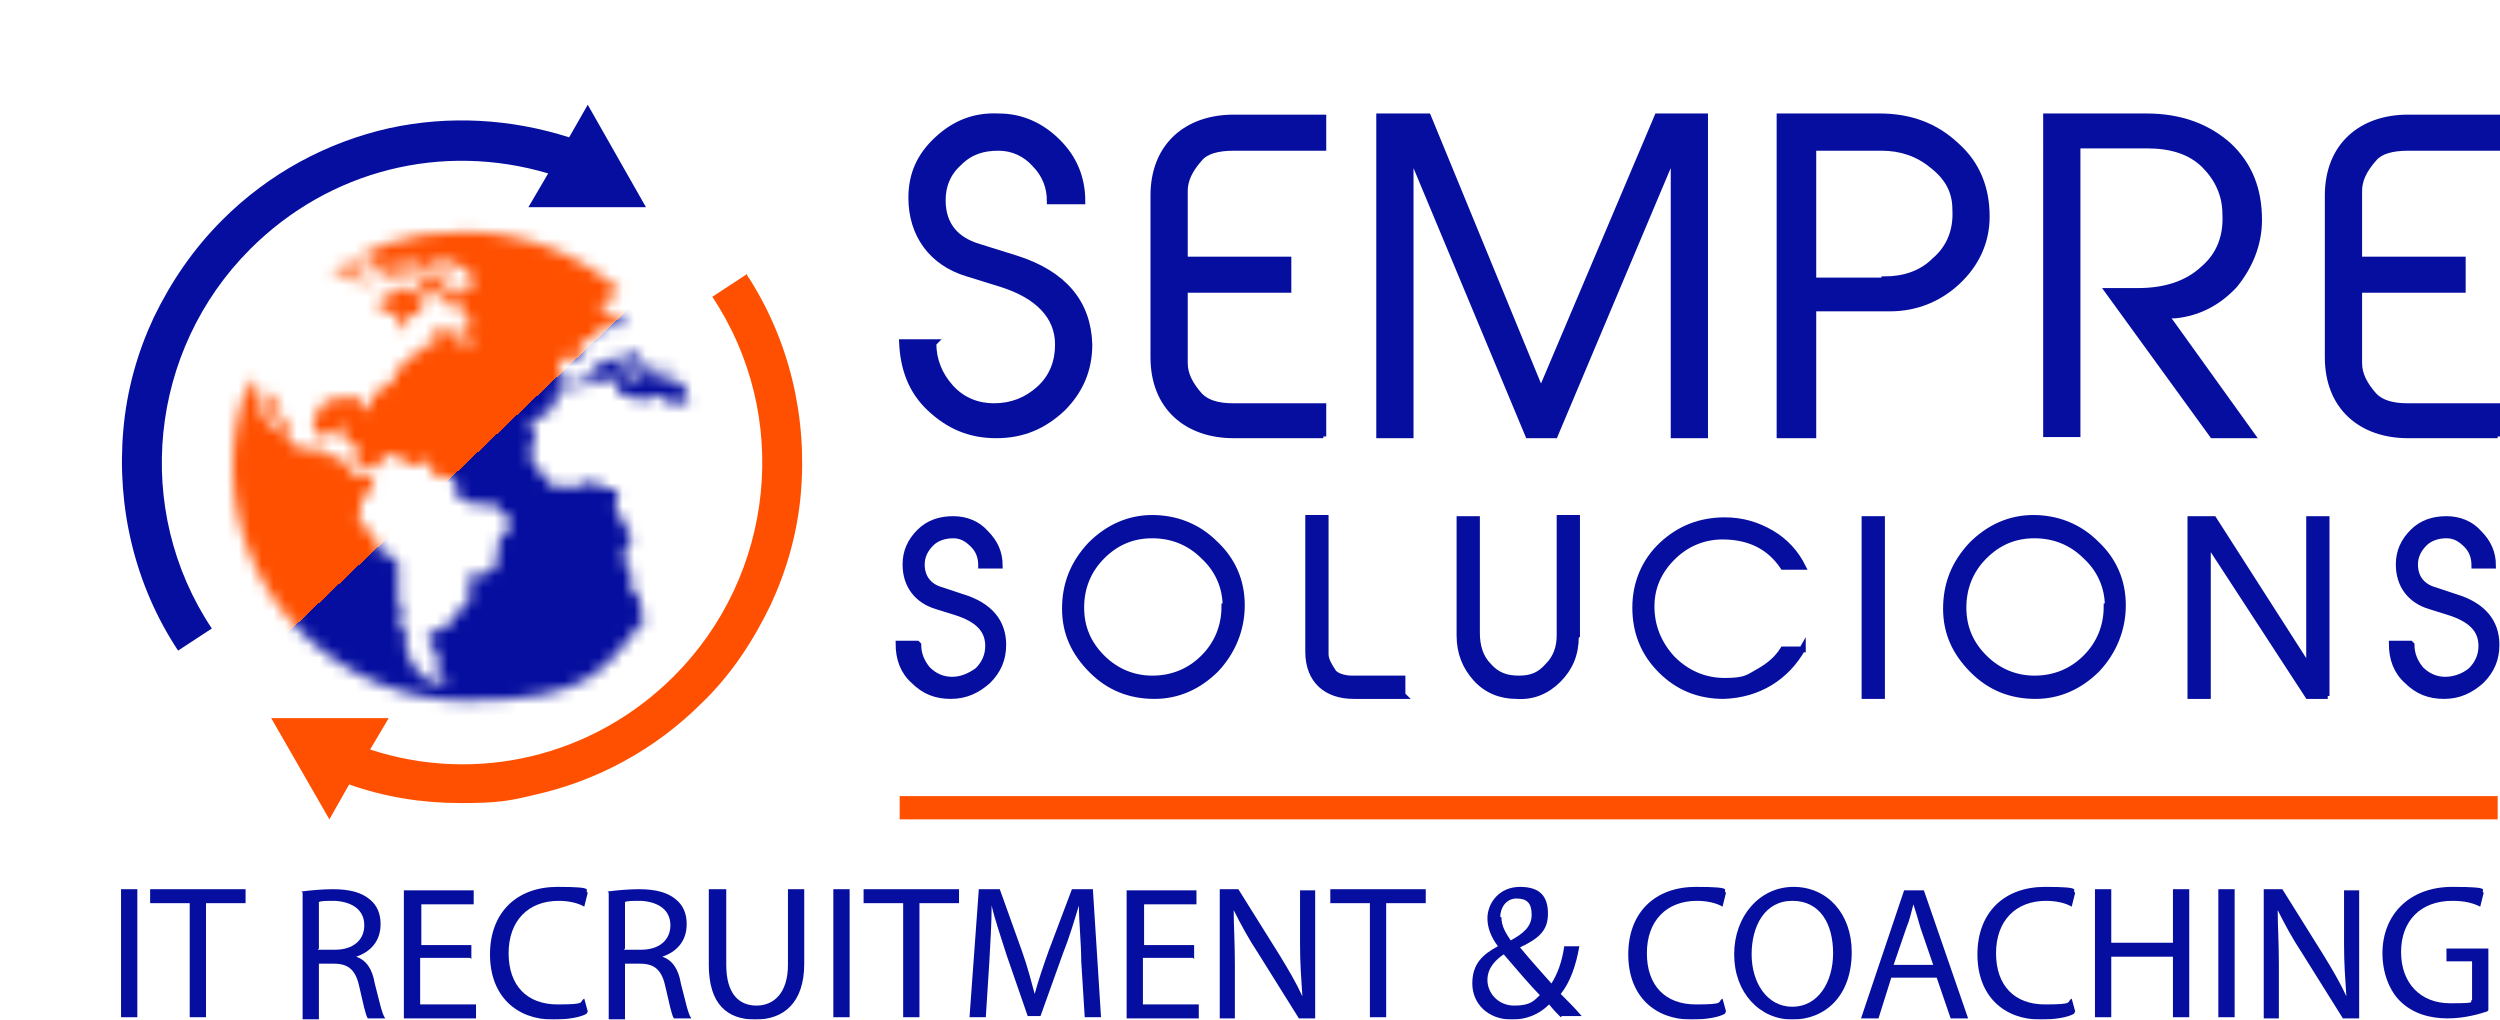 <?xml version="1.0" encoding="UTF-8"?>
<svg id="Layer_1" xmlns="http://www.w3.org/2000/svg" version="1.1" xmlns:xlink="http://www.w3.org/1999/xlink" viewBox="0 0 214.8 87.6">
  <!-- Generator: Adobe Illustrator 29.1.0, SVG Export Plug-In . SVG Version: 2.1.0 Build 142)  -->
  <defs>
    <style>
      .st0 {
        mask: url(#mask-35);
      }

      .st1 {
        mask: url(#mask-15);
      }

      .st2 {
        mask: url(#mask-5);
      }

      .st3 {
        mask: url(#mask-13);
      }

      .st4 {
        fill: #060e9f;
      }

      .st5 {
        mask: url(#mask-1);
      }

      .st6 {
        mask: url(#mask-10);
      }

      .st7 {
        mask: url(#mask-46);
      }

      .st8 {
        mask: url(#mask-6);
      }

      .st9 {
        mask: url(#mask-7);
      }

      .st10 {
        mask: url(#mask-18);
      }

      .st11 {
        fill: #fff;
      }

      .st12 {
        mask: url(#mask-17);
      }

      .st13 {
        mask: url(#mask);
      }

      .st14 {
        mask: url(#mask-30);
      }

      .st15 {
        mask: url(#mask-37);
      }

      .st16 {
        mask: url(#mask-20);
      }

      .st17 {
        mask: url(#mask-38);
      }

      .st18 {
        mask: url(#mask-50);
      }

      .st19 {
        mask: url(#mask-8);
      }

      .st20 {
        mask: url(#mask-36);
      }

      .st21 {
        mask: url(#mask-2);
      }

      .st22 {
        mask: url(#mask-31);
      }

      .st23 {
        mask: url(#mask-9);
      }

      .st24 {
        mask: url(#mask-21);
      }

      .st25 {
        mask: url(#mask-43);
      }

      .st26 {
        mask: url(#mask-28);
      }

      .st27 {
        mask: url(#mask-47);
      }

      .st28 {
        mask: url(#mask-42);
      }

      .st29 {
        mask: url(#mask-23);
      }

      .st30 {
        mask: url(#mask-39);
      }

      .st31 {
        mask: url(#mask-53);
      }

      .st32 {
        mask: url(#mask-34);
      }

      .st33 {
        mask: url(#mask-26);
      }

      .st34 {
        mask: url(#mask-54);
      }

      .st35 {
        mask: url(#mask-24);
      }

      .st36 {
        mask: url(#mask-16);
      }

      .st37 {
        mask: url(#mask-32);
      }

      .st38 {
        mask: url(#mask-19);
      }

      .st39 {
        fill: none;
        stroke: #060e9f;
        stroke-miterlimit: 10;
        stroke-width: .5px;
      }

      .st40 {
        mask: url(#mask-51);
      }

      .st41 {
        mask: url(#mask-33);
      }

      .st42 {
        mask: url(#mask-25);
      }

      .st43 {
        mask: url(#mask-29);
      }

      .st44 {
        mask: url(#mask-49);
      }

      .st45 {
        mask: url(#mask-11);
      }

      .st46 {
        mask: url(#mask-48);
      }

      .st47 {
        mask: url(#mask-12);
      }

      .st48 {
        mask: url(#mask-44);
      }

      .st49 {
        fill: #ff5001;
      }

      .st50 {
        mask: url(#mask-22);
      }

      .st51 {
        mask: url(#mask-45);
      }

      .st52 {
        mask: url(#mask-4);
      }

      .st53 {
        mask: url(#mask-52);
      }

      .st54 {
        mask: url(#mask-14);
      }

      .st55 {
        fill: url(#linear-gradient);
      }

      .st56 {
        mask: url(#mask-27);
      }

      .st57 {
        mask: url(#mask-40);
      }

      .st58 {
        mask: url(#mask-3);
      }

      .st59 {
        mask: url(#mask-41);
      }
    </style>
    <mask id="mask" x="1.7" y="-2.8" width="218" height="109" maskUnits="userSpaceOnUse">
      <g id="mask0_65_4">
        <path class="st11" d="M219.7-2.8H1.7v109h218V-2.8Z"/>
      </g>
    </mask>
    <mask id="mask-1" x="1.7" y="-2.8" width="218" height="109" maskUnits="userSpaceOnUse">
      <g id="mask1_65_4">
        <path class="st11" d="M219.7-2.8H1.7v109h218V-2.8Z"/>
      </g>
    </mask>
    <mask id="mask-2" x="1.7" y="-2.8" width="218" height="109" maskUnits="userSpaceOnUse">
      <g id="mask2_65_4">
        <path class="st11" d="M219.7-2.8H1.7v109h218V-2.8Z"/>
      </g>
    </mask>
    <mask id="mask-3" x="1.7" y="-2.8" width="218" height="109" maskUnits="userSpaceOnUse">
      <g id="mask3_65_4">
        <path class="st11" d="M219.7-2.8H1.7v109h218V-2.8Z"/>
      </g>
    </mask>
    <mask id="mask-4" x="1.7" y="-2.8" width="218" height="109" maskUnits="userSpaceOnUse">
      <g id="mask4_65_4">
        <path class="st11" d="M219.7-2.8H1.7v109h218V-2.8Z"/>
      </g>
    </mask>
    <mask id="mask-5" x="1.7" y="-2.8" width="218" height="109" maskUnits="userSpaceOnUse">
      <g id="mask5_65_4">
        <path class="st11" d="M219.7-2.8H1.7v109h218V-2.8Z"/>
      </g>
    </mask>
    <mask id="mask-6" x="1.7" y="-2.8" width="218" height="109" maskUnits="userSpaceOnUse">
      <g id="mask6_65_4">
        <path class="st11" d="M219.7-2.8H1.7v109h218V-2.8Z"/>
      </g>
    </mask>
    <mask id="mask-7" x="1.7" y="-2.8" width="218" height="109" maskUnits="userSpaceOnUse">
      <g id="mask7_65_4">
        <path class="st11" d="M219.7-2.8H1.7v109h218V-2.8Z"/>
      </g>
    </mask>
    <mask id="mask-8" x="1.7" y="-2.8" width="218" height="109" maskUnits="userSpaceOnUse">
      <g id="mask8_65_4">
        <path class="st11" d="M219.7-2.8H1.7v109h218V-2.8Z"/>
      </g>
    </mask>
    <mask id="mask-9" x="1.7" y="-2.8" width="218" height="109" maskUnits="userSpaceOnUse">
      <g id="mask9_65_4">
        <path class="st11" d="M219.7-2.8H1.7v109h218V-2.8Z"/>
      </g>
    </mask>
    <mask id="mask-10" x="1.7" y="-2.8" width="218" height="109" maskUnits="userSpaceOnUse">
      <g id="mask10_65_4">
        <path class="st11" d="M219.7-2.8H1.7v109h218V-2.8Z"/>
      </g>
    </mask>
    <mask id="mask-11" x="1.7" y="-2.8" width="218" height="109" maskUnits="userSpaceOnUse">
      <g id="mask11_65_4">
        <path class="st11" d="M219.7-2.8H1.7v109h218V-2.8Z"/>
      </g>
    </mask>
    <mask id="mask-12" x="1.7" y="-2.8" width="218" height="109" maskUnits="userSpaceOnUse">
      <g id="mask12_65_4">
        <path class="st11" d="M219.7-2.8H1.7v109h218V-2.8Z"/>
      </g>
    </mask>
    <mask id="mask-13" x="1.7" y="-2.8" width="218" height="109" maskUnits="userSpaceOnUse">
      <g id="mask13_65_4">
        <path class="st11" d="M219.7-2.8H1.7v109h218V-2.8Z"/>
      </g>
    </mask>
    <mask id="mask-14" x="1.7" y="-2.8" width="218" height="109" maskUnits="userSpaceOnUse">
      <g id="mask14_65_4">
        <path class="st11" d="M219.7-2.8H1.7v109h218V-2.8Z"/>
      </g>
    </mask>
    <mask id="mask-15" x="1.7" y="-2.8" width="218" height="109" maskUnits="userSpaceOnUse">
      <g id="mask15_65_4">
        <path class="st11" d="M219.7-2.8H1.7v109h218V-2.8Z"/>
      </g>
    </mask>
    <mask id="mask-16" x="1.7" y="-2.8" width="218" height="109" maskUnits="userSpaceOnUse">
      <g id="mask16_65_4">
        <path class="st11" d="M219.7-2.8H1.7v109h218V-2.8Z"/>
      </g>
    </mask>
    <mask id="mask-17" x="1.7" y="-2.8" width="218" height="109" maskUnits="userSpaceOnUse">
      <g id="mask17_65_4">
        <path class="st11" d="M219.7-2.8H1.7v109h218V-2.8Z"/>
      </g>
    </mask>
    <mask id="mask-18" x="1.7" y="-2.8" width="218" height="109" maskUnits="userSpaceOnUse">
      <g id="mask18_65_4">
        <path class="st11" d="M219.7-2.8H1.7v109h218V-2.8Z"/>
      </g>
    </mask>
    <mask id="mask-19" x="1.7" y="-2.8" width="218" height="109" maskUnits="userSpaceOnUse">
      <g id="mask19_65_4">
        <path class="st11" d="M219.7-2.8H1.7v109h218V-2.8Z"/>
      </g>
    </mask>
    <mask id="mask-20" x="1.7" y="-2.8" width="218" height="109" maskUnits="userSpaceOnUse">
      <g id="mask20_65_4">
        <path class="st11" d="M219.7-2.8H1.7v109h218V-2.8Z"/>
      </g>
    </mask>
    <mask id="mask-21" x="1.7" y="-2.8" width="218" height="109" maskUnits="userSpaceOnUse">
      <g id="mask21_65_4">
        <path class="st11" d="M219.7-2.8H1.7v109h218V-2.8Z"/>
      </g>
    </mask>
    <mask id="mask-22" x="1.7" y="-2.8" width="218" height="109" maskUnits="userSpaceOnUse">
      <g id="mask22_65_4">
        <path class="st11" d="M219.7-2.8H1.7v109h218V-2.8Z"/>
      </g>
    </mask>
    <mask id="mask-23" x="1.7" y="-2.8" width="218" height="109" maskUnits="userSpaceOnUse">
      <g id="mask23_65_4">
        <path class="st11" d="M219.7-2.8H1.7v109h218V-2.8Z"/>
      </g>
    </mask>
    <mask id="mask-24" x="1.7" y="-2.8" width="218" height="109" maskUnits="userSpaceOnUse">
      <g id="mask24_65_4">
        <path class="st11" d="M219.7-2.8H1.7v109h218V-2.8Z"/>
      </g>
    </mask>
    <mask id="mask-25" x="1.7" y="-2.8" width="218" height="109" maskUnits="userSpaceOnUse">
      <g id="mask25_65_4">
        <path class="st11" d="M219.7-2.8H1.7v109h218V-2.8Z"/>
      </g>
    </mask>
    <mask id="mask-26" x="1.7" y="-2.8" width="218" height="109" maskUnits="userSpaceOnUse">
      <g id="mask26_65_4">
        <path class="st11" d="M219.7-2.8H1.7v109h218V-2.8Z"/>
      </g>
    </mask>
    <mask id="mask-27" x="1.7" y="-2.8" width="218" height="109" maskUnits="userSpaceOnUse">
      <g id="mask27_65_4">
        <path class="st11" d="M219.7-2.8H1.7v109h218V-2.8Z"/>
      </g>
    </mask>
    <mask id="mask-28" x="1.7" y="-2.8" width="218" height="109" maskUnits="userSpaceOnUse">
      <g id="mask28_65_4">
        <path class="st11" d="M219.7-2.8H1.7v109h218V-2.8Z"/>
      </g>
    </mask>
    <mask id="mask-29" x="1.7" y="-2.8" width="218" height="109" maskUnits="userSpaceOnUse">
      <g id="mask29_65_4">
        <path class="st11" d="M219.7-2.8H1.7v109h218V-2.8Z"/>
      </g>
    </mask>
    <mask id="mask-30" x="1.7" y="-2.8" width="218" height="109" maskUnits="userSpaceOnUse">
      <g id="mask30_65_4">
        <path class="st11" d="M219.7-2.8H1.7v109h218V-2.8Z"/>
      </g>
    </mask>
    <mask id="mask-31" x="1.7" y="-2.8" width="218" height="109" maskUnits="userSpaceOnUse">
      <g id="mask31_65_4">
        <path class="st11" d="M219.7-2.8H1.7v109h218V-2.8Z"/>
      </g>
    </mask>
    <mask id="mask-32" x="1.7" y="-2.8" width="218" height="109" maskUnits="userSpaceOnUse">
      <g id="mask32_65_4">
        <path class="st11" d="M219.7-2.8H1.7v109h218V-2.8Z"/>
      </g>
    </mask>
    <mask id="mask-33" x="1.7" y="-2.8" width="218" height="109" maskUnits="userSpaceOnUse">
      <g id="mask33_65_4">
        <path class="st11" d="M219.7-2.8H1.7v109h218V-2.8Z"/>
      </g>
    </mask>
    <mask id="mask-34" x="1.7" y="-2.8" width="218" height="109" maskUnits="userSpaceOnUse">
      <g id="mask34_65_4">
        <path class="st11" d="M219.7-2.8H1.7v109h218V-2.8Z"/>
      </g>
    </mask>
    <mask id="mask-35" x="1.7" y="-2.8" width="218" height="109" maskUnits="userSpaceOnUse">
      <g id="mask35_65_4">
        <path class="st11" d="M219.7-2.8H1.7v109h218V-2.8Z"/>
      </g>
    </mask>
    <mask id="mask-36" x="1.7" y="-2.8" width="218" height="109" maskUnits="userSpaceOnUse">
      <g id="mask36_65_4">
        <path class="st11" d="M219.7-2.8H1.7v109h218V-2.8Z"/>
      </g>
    </mask>
    <mask id="mask-37" x="1.7" y="-2.8" width="218" height="109" maskUnits="userSpaceOnUse">
      <g id="mask37_65_4">
        <path class="st11" d="M219.7-2.8H1.7v109h218V-2.8Z"/>
      </g>
    </mask>
    <mask id="mask-38" x="1.7" y="-2.8" width="218" height="109" maskUnits="userSpaceOnUse">
      <g id="mask38_65_4">
        <path class="st11" d="M219.7-2.8H1.7v109h218V-2.8Z"/>
      </g>
    </mask>
    <mask id="mask-39" x="1.7" y="-2.8" width="218" height="109" maskUnits="userSpaceOnUse">
      <g id="mask39_65_4">
        <path class="st11" d="M219.7-2.8H1.7v109h218V-2.8Z"/>
      </g>
    </mask>
    <mask id="mask-40" x="1.7" y="-2.8" width="218" height="109" maskUnits="userSpaceOnUse">
      <g id="mask40_65_4">
        <path class="st11" d="M219.7-2.8H1.7v109h218V-2.8Z"/>
      </g>
    </mask>
    <mask id="mask-41" x="1.7" y="-2.8" width="218" height="109" maskUnits="userSpaceOnUse">
      <g id="mask41_65_4">
        <path class="st11" d="M219.7-2.8H1.7v109h218V-2.8Z"/>
      </g>
    </mask>
    <mask id="mask-42" x="1.7" y="-2.8" width="218" height="109" maskUnits="userSpaceOnUse">
      <g id="mask42_65_4">
        <path class="st11" d="M219.7-2.8H1.7v109h218V-2.8Z"/>
      </g>
    </mask>
    <mask id="mask-43" x="1.7" y="-2.8" width="218" height="109" maskUnits="userSpaceOnUse">
      <g id="mask43_65_4">
        <path class="st11" d="M219.7-2.8H1.7v109h218V-2.8Z"/>
      </g>
    </mask>
    <mask id="mask-44" x="1.7" y="-2.8" width="218" height="109" maskUnits="userSpaceOnUse">
      <g id="mask44_65_4">
        <path class="st11" d="M219.7-2.8H1.7v109h218V-2.8Z"/>
      </g>
    </mask>
    <mask id="mask-45" x="1.7" y="-2.8" width="218" height="109" maskUnits="userSpaceOnUse">
      <g id="mask45_65_4">
        <path class="st11" d="M219.7-2.8H1.7v109h218V-2.8Z"/>
      </g>
    </mask>
    <mask id="mask-46" x="1.7" y="-2.8" width="218" height="109" maskUnits="userSpaceOnUse">
      <g id="mask46_65_4">
        <path class="st11" d="M219.7-2.8H1.7v109h218V-2.8Z"/>
      </g>
    </mask>
    <mask id="mask-47" x="1.7" y="-2.8" width="218" height="109" maskUnits="userSpaceOnUse">
      <g id="mask47_65_4">
        <path class="st11" d="M219.7-2.8H1.7v109h218V-2.8Z"/>
      </g>
    </mask>
    <mask id="mask-48" x="1.7" y="-2.8" width="218" height="109" maskUnits="userSpaceOnUse">
      <g id="mask48_65_4">
        <path class="st11" d="M219.7-2.8H1.7v109h218V-2.8Z"/>
      </g>
    </mask>
    <mask id="mask-49" x="1.7" y="-2.8" width="218" height="109" maskUnits="userSpaceOnUse">
      <g id="mask49_65_4">
        <path class="st11" d="M219.7-2.8H1.7v109h218V-2.8Z"/>
      </g>
    </mask>
    <mask id="mask-50" x="1.7" y="-2.8" width="218" height="109" maskUnits="userSpaceOnUse">
      <g id="mask50_65_4">
        <path class="st11" d="M219.7-2.8H1.7v109h218V-2.8Z"/>
      </g>
    </mask>
    <mask id="mask-51" x="1.7" y="-2.8" width="218" height="109" maskUnits="userSpaceOnUse">
      <g id="mask51_65_4">
        <path class="st11" d="M219.7-2.8H1.7v109h218V-2.8Z"/>
      </g>
    </mask>
    <mask id="mask-52" x="1.7" y="-2.8" width="218" height="109" maskUnits="userSpaceOnUse">
      <g id="mask52_65_4">
        <path class="st11" d="M219.7-2.8H1.7v109h218V-2.8Z"/>
      </g>
    </mask>
    <mask id="mask-53" x="5.7" y="5.2" width="214" height="86" maskUnits="userSpaceOnUse">
      <g id="mask53_65_4">
        <path class="st11" d="M219.7,5.2H5.7v86h214V5.2Z"/>
      </g>
    </mask>
    <mask id="mask-54" x="0" y="0" width="79.6" height="79.6" maskUnits="userSpaceOnUse">
      <g id="mask54_65_4">
        <path class="st11" d="M28.4,23.5h1s.4.2.4.2l.8.2v.3c0,0,1.4,0,1.4,0l-.2-.4h-1.2s.3-.3.3-.3v-.3h-1.2l1.2-.9h1.1l.5.7h.9s.5-.5.5-.5l.4.2-.7.7s-1,0-1,0,0,.7,0,.7h1.2s.1-.4.1-.4h.9s0-.6,0-.6h-.5c0,0,.2-.5.2-.5h.4c0-.1,1.3,0,1.3,0l-.7.7v.5c.1,0,.9.1.9.1v-.9c0,0,.7-.4.7-.4l1.3-.2,1.9.8v.7h.6c0,.1-.3.7-.3.7h-.9l-.3.7-1.9-.5,1.5-.8-.6-.5-1.3.2h-.1c0,.1,0,.1,0,.1h0s-.4.4-.4.4h-.6c0,0,0,.4,0,.4h.2c0,0,0,.2,0,.2h-.5c0,0,0,.4,0,.4h-.5s0-.6,0-.6l-.9.3-1.8,1,.2.7.5.3h1v1.3h.5c0,0,.4-1,.4-1l1.1-.3v-1.4l.6-.4,1.4.3v.9c-.1,0,.3,0,.3,0l1.1-.5v1.2s.8.5.8.5v.7s-.8.3-.8.3v.2s.9.4.9.4v.5s-.3,0-.3,0h0s-1.1-.4-1.1-.4v-.4h0l.3-.2v-.3h-.4c0,0,0,.2,0,.2h-.6c0,0,0,0,0,0h0s-.2,0-.2,0l-.2-.3h-.2c0,0-.4,0-.4,0l-.2.2v.4h.4c0,.1.4.2.4.2h0s-.3.4-.3.4v-.2c-.1,0-.5,0-.5,0l-.9.8h.1c0,0-1.3.8-1.3.8l-1.2,1.3v.6c0,0-1.3.8-1.3.8l-.6.6v1.2c0,0-.8-.4-.8-.4v-.7s-2.4,0-2.4,0l-1.2.6-.5,1-.2.8.3.8h1c0,.1,1.5-.9,1.5-.9v.5c.1,0-.3.9-.3.9l1.2.2v1.8c.1,0,1.7.3,1.7.3l1-1.2,1.2.3.4.6h1.2c0,0,0-.4,0-.4l.7.3.7,1.2h1.3s.5.8.5.8v1c0,0,1.5.5,1.5.5h1.8s.5.9.5.9l.8.3v.7c-.1,0-1,1.1-1,1.1l-.3,2.4-.8.6h-1.2s-.4.6-.4.6l.3,1.3-1.3,1.6-.4.7-1.2.6h-.8c0,.1,0,.5,0,.5l.6.2v.4c0,0-.6.5-.6.5l.3.4h.6s0,.5,0,.5l-.2.5v.4c0,0,.8.7.8.7v.4c-.1,0-1.3,0-1.3,0l-1.2-1-.9-1.6v-1.6c.1,0-.6-.9-.6-.9l.3-1.6h-.4v-3.6s-1.2-.9-1.2-.9-.6-.2-.6-.2v-.7c-.1,0-1.6-1.9-1.6-1.9l.2-.7v-1.1s1.1-.7,1.1-.7l-.2-1.3h-1.5c0-.1-1.2-1.5-1.2-1.5l-.9-.2h-.6c0,0,0-.6,0-.6h-.7c0-.1,0,.2,0,.2l-1.8-.4-.7-1.1.3-.5-1.1-1.6-.2-1.2h-.5v1.2c.1,0,.9,1.2.9,1.2v.5c0,0-.7-.1-.7-.1l-.8-1.4v-1.6l-.8-.4v-1.1c-1,2.4-1.6,5.1-1.6,7.9,0,11.1,9,20.1,20.1,20.1s11.9-2.9,15.6-7.4h-.7v-1.3l-.8-1v-1.6l-.6-.6v-.7c0,0,.7-1.4.7-1.4l-1.4-2.5.2-1.7h-1.3c0-.1-.5-.6-.5-.6h-.9l-.4.4h-1.6c0,.1-.8.1-.8.1l-1.9-2.2v-1.7s.3-.1.3-.1v-.7c.1,0-.3,0-.3,0l-.2-.7,2.2-1.6v-1.1l1.1-.6h.4s.9,0,.9,0l.7-.4,2.3-.2v1.2l1.8.5.3.3h.3v-.6h1c0-.1,1,.6,1,.6h1.7c-.2-.6-.3-1.2-.5-1.7h-1s-.5-.6-.5-.6v-.9c0,0-.6.3-.6.3l-.3,1.1-.8-.8v-.8s-.8-.6-.8-.6l-.3-.3h-.9l.3.8,1,.6.2.2h-.2c0,.1,0,.7,0,.7l-.5.2h-.4c0,0-.3-.5-.3-.5h.7s.2-.2.2-.2l-1.6-1.1v-.4c-.1,0-.8.6-.8.6h-.6c0-.1-1,1.1-1,1.1l-.2.5h-.6c0,0-.9,0-.9,0l-.6-.3-.2-1.1.2-.5.9-.2,1,.2v-.6c.1,0-.3-.1-.3-.1l.2-.9,1-.2.7-1h.8c0-.1.7,0,.7,0h.3v-1c-.1,0-1,.3-1,.3l-.3-.7h-.5c0,0,0-.6,0-.6l.4-.4.9-.4.2-.4c-3.5-3.1-8.2-5-13.3-5s-8.5,1.4-11.8,3.9Z"/>
      </g>
    </mask>
    <linearGradient id="linear-gradient" x1="54.1" y1="49.5" x2="25.8" y2="79.3" gradientTransform="translate(0 104.3) scale(1 -1)" gradientUnits="userSpaceOnUse">
      <stop offset=".5" stop-color="#060e9f"/>
      <stop offset=".5" stop-color="#ff5000"/>
      <stop offset="1" stop-color="#ff5001"/>
    </linearGradient>
  </defs>
  <g class="st13">
    <path class="st4" d="M55.5,17.8l-5-8.8-1.6,2.8c-5-1.6-10.3-1.9-15.4-.8-5.4,1.2-10.4,3.9-14.4,7.9-2.5,2.5-4.4,5.3-5.9,8.4-1.4,3-2.3,6.2-2.6,9.6-.6,6.7,1,13.4,4.7,19l2.9-1.9c-6.8-10.2-5.4-23.9,3.3-32.6,6.8-6.8,16.5-9.2,25.6-6.5l-1.7,2.9h10.1Z"/>
  </g>
  <g class="st5">
    <path class="st49" d="M64.1,23.6l-2.9,1.9c6.8,10.2,5.4,23.9-3.3,32.6-6.9,6.9-16.9,9.3-26.1,6.3l1.6-2.7h-10.1s5,8.7,5,8.7l1.7-3c3.1,1.1,6.3,1.6,9.6,1.6s4.2-.2,6.3-.7c5.4-1.2,10.4-3.9,14.4-7.9,2.5-2.4,4.4-5.3,5.9-8.4,1.4-3,2.3-6.2,2.6-9.5.6-6.7-1-13.4-4.7-19Z"/>
  </g>
  <g class="st21">
    <path class="st4" d="M78.9,55.4c0,.8.3,1.5.8,2.1.6.6,1.3.9,2.1.9.8,0,1.5-.3,2.2-.8.6-.6.9-1.3.9-2.1,0-1.4-.9-2.3-2.8-2.9l-1.6-.5c-1.7-.5-2.7-1.8-2.7-3.6,0-1.1.4-2,1.2-2.8.8-.8,1.8-1.1,2.9-1.1,1.1,0,2.1.4,2.8,1.2.8.8,1.2,1.7,1.2,2.8h-1.6c0-.7-.2-1.3-.7-1.8-.5-.5-1-.8-1.7-.8-.7,0-1.4.2-1.9.7-.5.5-.8,1.1-.8,1.8,0,1.1.6,1.9,1.7,2.2l1.8.6c2.3.7,3.5,2.1,3.5,4.1,0,1.2-.4,2.2-1.3,3.1-.9.8-1.9,1.3-3.2,1.3s-2.3-.4-3.2-1.3c-.9-.8-1.3-1.9-1.3-3.2h1.6Z"/>
  </g>
  <g class="st58">
    <path class="st39" d="M78.9,55.4c0,.8.3,1.5.8,2.1.6.6,1.3.9,2.1.9.8,0,1.5-.3,2.2-.8.6-.6.9-1.3.9-2.1,0-1.4-.9-2.3-2.8-2.9l-1.6-.5c-1.7-.5-2.7-1.8-2.7-3.6,0-1.1.4-2,1.2-2.8.8-.8,1.8-1.1,2.9-1.1,1.1,0,2.1.4,2.8,1.2.8.8,1.2,1.7,1.2,2.8h-1.6c0-.7-.2-1.3-.7-1.8-.5-.5-1-.8-1.7-.8-.7,0-1.4.2-1.9.7-.5.5-.8,1.1-.8,1.8,0,1.1.6,1.9,1.7,2.2l1.8.6c2.3.7,3.5,2.1,3.5,4.1,0,1.2-.4,2.2-1.3,3.1-.9.8-1.9,1.3-3.2,1.3s-2.3-.4-3.2-1.3c-.9-.8-1.3-1.9-1.3-3.2h1.6Z"/>
  </g>
  <g class="st52">
    <path class="st4" d="M99.2,59.8c-2.1,0-3.9-.7-5.4-2.2-1.5-1.5-2.3-3.2-2.3-5.3s.7-3.9,2.2-5.5c1.5-1.5,3.3-2.3,5.3-2.3s3.9.7,5.4,2.2c1.5,1.4,2.3,3.2,2.3,5.3s-.8,4-2.2,5.5c-1.5,1.5-3.3,2.3-5.3,2.3ZM105.3,52.1c0-1.7-.7-3.2-1.9-4.3-1.2-1.2-2.7-1.8-4.4-1.8s-3.1.6-4.3,1.8c-1.2,1.2-1.8,2.7-1.8,4.4s.6,3.1,1.8,4.3c1.2,1.2,2.7,1.8,4.3,1.8,1.7,0,3.2-.6,4.4-1.8,1.2-1.2,1.8-2.7,1.8-4.4Z"/>
  </g>
  <g class="st2">
    <path class="st39" d="M99.2,59.8c-2.1,0-3.9-.7-5.4-2.2-1.5-1.5-2.3-3.2-2.3-5.3s.7-3.9,2.2-5.5c1.5-1.5,3.3-2.3,5.3-2.3s3.9.7,5.4,2.2c1.5,1.4,2.3,3.2,2.3,5.3s-.8,4-2.2,5.5c-1.5,1.5-3.3,2.3-5.3,2.3ZM105.3,52.1c0-1.7-.7-3.2-1.9-4.3-1.2-1.2-2.7-1.8-4.4-1.8s-3.1.6-4.3,1.8c-1.2,1.2-1.8,2.7-1.8,4.4s.6,3.1,1.8,4.3c1.2,1.2,2.7,1.8,4.3,1.8,1.7,0,3.2-.6,4.4-1.8,1.2-1.2,1.8-2.7,1.8-4.4Z"/>
  </g>
  <g class="st8">
    <path class="st4" d="M120.6,59.8h-4.3c-2.3,0-3.9-1.3-3.9-3.8v-11.5h1.5v11.7c0,.5.3,1,.7,1.6.3.3.9.5,1.6.5h4.3v1.4Z"/>
  </g>
  <g class="st9">
    <path class="st39" d="M120.6,59.8h-4.3c-2.3,0-3.9-1.3-3.9-3.8v-11.5h1.5v11.7c0,.5.3,1,.7,1.6.3.3.9.5,1.6.5h4.3v1.4Z"/>
  </g>
  <g class="st19">
    <path class="st4" d="M135.4,54.7c0,1.5-.5,2.7-1.5,3.7-1,1-2.2,1.5-3.6,1.4-1.4,0-2.6-.5-3.5-1.5-.9-1-1.4-2.2-1.4-3.7v-10h1.5v9.8c0,1.1.3,2.1,1,2.8.7.8,1.5,1.1,2.6,1.1s1.8-.3,2.5-1.1c.7-.7,1-1.6,1-2.6v-10.1h1.5v10.1Z"/>
  </g>
  <g class="st23">
    <path class="st39" d="M135.4,54.7c0,1.5-.5,2.7-1.5,3.7-1,1-2.2,1.5-3.6,1.4-1.4,0-2.6-.5-3.5-1.5-.9-1-1.4-2.2-1.4-3.7v-10h1.5v9.8c0,1.1.3,2.1,1,2.8.7.8,1.5,1.1,2.6,1.1s1.8-.3,2.5-1.1c.7-.7,1-1.6,1-2.6v-10.1h1.5v10.1Z"/>
  </g>
  <g class="st6">
    <path class="st4" d="M154.9,55.7c-1.4,2.5-3.8,4-6.8,4.1-2.1,0-3.9-.7-5.4-2.2-1.5-1.5-2.2-3.3-2.2-5.4s.8-4,2.3-5.4c1.5-1.4,3.3-2.1,5.4-2.1,1.5,0,2.8.4,4,1.1,1.2.7,2.1,1.7,2.7,2.9h-1.7c-1.2-1.8-3-2.6-5.2-2.6-1.6,0-3.1.6-4.3,1.8-1.2,1.2-1.8,2.6-1.8,4.2,0,1.7.6,3.2,1.8,4.5,1.2,1.2,2.7,1.9,4.5,1.9s2-.3,2.9-.8c.9-.5,1.6-1.1,2.1-1.9h1.7Z"/>
  </g>
  <g class="st45">
    <path class="st39" d="M154.9,55.7c-1.4,2.5-3.8,4-6.8,4.1-2.1,0-3.9-.7-5.4-2.2-1.5-1.5-2.2-3.3-2.2-5.4s.8-4,2.3-5.4c1.5-1.4,3.3-2.1,5.4-2.1,1.5,0,2.8.4,4,1.1,1.2.7,2.1,1.7,2.7,2.9h-1.7c-1.2-1.8-3-2.6-5.2-2.6-1.6,0-3.1.6-4.3,1.8-1.2,1.2-1.8,2.6-1.8,4.2,0,1.7.6,3.2,1.8,4.5,1.2,1.2,2.7,1.9,4.5,1.9s2-.3,2.9-.8c.9-.5,1.6-1.1,2.1-1.9h1.7Z"/>
  </g>
  <g class="st47">
    <path class="st4" d="M161.7,44.6h-1.5v15.2h1.5v-15.2Z"/>
  </g>
  <g class="st3">
    <path class="st39" d="M161.7,44.6h-1.5v15.2h1.5v-15.2Z"/>
  </g>
  <g class="st54">
    <path class="st4" d="M174.9,59.8c-2.1,0-3.9-.7-5.4-2.2-1.5-1.5-2.3-3.2-2.3-5.3s.7-3.9,2.2-5.5c1.5-1.5,3.3-2.3,5.3-2.3s3.9.7,5.4,2.2c1.5,1.4,2.3,3.2,2.3,5.3s-.8,4-2.2,5.5c-1.5,1.5-3.3,2.3-5.3,2.3ZM181.1,52.1c0-1.7-.7-3.2-1.9-4.3-1.2-1.2-2.7-1.8-4.4-1.8s-3.1.6-4.3,1.8c-1.2,1.2-1.8,2.7-1.8,4.4s.6,3.1,1.8,4.3c1.2,1.2,2.7,1.8,4.3,1.8,1.7,0,3.2-.6,4.4-1.8,1.2-1.2,1.8-2.7,1.8-4.4Z"/>
  </g>
  <g class="st1">
    <path class="st39" d="M174.9,59.8c-2.1,0-3.9-.7-5.4-2.2-1.5-1.5-2.3-3.2-2.3-5.3s.7-3.9,2.2-5.5c1.5-1.5,3.3-2.3,5.3-2.3s3.9.7,5.4,2.2c1.5,1.4,2.3,3.2,2.3,5.3s-.8,4-2.2,5.5c-1.5,1.5-3.3,2.3-5.3,2.3ZM181.1,52.1c0-1.7-.7-3.2-1.9-4.3-1.2-1.2-2.7-1.8-4.4-1.8s-3.1.6-4.3,1.8c-1.2,1.2-1.8,2.7-1.8,4.4s.6,3.1,1.8,4.3c1.2,1.2,2.7,1.8,4.3,1.8,1.7,0,3.2-.6,4.4-1.8,1.2-1.2,1.8-2.7,1.8-4.4Z"/>
  </g>
  <g class="st36">
    <path class="st4" d="M200,59.8h-1.7l-8.6-13.2v13.2h-1.5v-15.2h2l8.2,12.8v-12.8h1.5v15.2Z"/>
  </g>
  <g class="st12">
    <path class="st39" d="M200,59.8h-1.7l-8.6-13.2v13.2h-1.5v-15.2h2l8.2,12.8v-12.8h1.5v15.2Z"/>
  </g>
  <g class="st10">
    <path class="st4" d="M207.2,55.4c0,.8.3,1.5.8,2.1.6.6,1.3.9,2.1.9.8,0,1.6-.3,2.2-.8.6-.6.9-1.3.9-2.1,0-1.4-.9-2.3-2.8-2.9l-1.6-.5c-1.7-.5-2.7-1.8-2.7-3.6,0-1.1.4-2,1.2-2.8.8-.8,1.8-1.1,2.9-1.1,1.1,0,2.1.4,2.8,1.2.8.8,1.2,1.7,1.2,2.8h-1.6c0-.7-.2-1.3-.7-1.8-.5-.5-1-.8-1.7-.8-.7,0-1.4.2-1.9.7-.5.5-.8,1.1-.8,1.8,0,1.1.6,1.9,1.7,2.2l1.8.6c2.3.7,3.5,2.1,3.5,4.1,0,1.2-.4,2.2-1.3,3.1-.9.8-1.9,1.3-3.2,1.3s-2.3-.4-3.2-1.3c-.9-.8-1.3-1.9-1.3-3.2h1.6Z"/>
  </g>
  <g class="st38">
    <path class="st39" d="M207.2,55.4c0,.8.3,1.5.8,2.1.6.6,1.3.9,2.1.9.8,0,1.6-.3,2.2-.8.6-.6.9-1.3.9-2.1,0-1.4-.9-2.3-2.8-2.9l-1.6-.5c-1.7-.5-2.7-1.8-2.7-3.6,0-1.1.4-2,1.2-2.8.8-.8,1.8-1.1,2.9-1.1,1.1,0,2.1.4,2.8,1.2.8.8,1.2,1.7,1.2,2.8h-1.6c0-.7-.2-1.3-.7-1.8-.5-.5-1-.8-1.7-.8-.7,0-1.4.2-1.9.7-.5.5-.8,1.1-.8,1.8,0,1.1.6,1.9,1.7,2.2l1.8.6c2.3.7,3.5,2.1,3.5,4.1,0,1.2-.4,2.2-1.3,3.1-.9.8-1.9,1.3-3.2,1.3s-2.3-.4-3.2-1.3c-.9-.8-1.3-1.9-1.3-3.2h1.6Z"/>
  </g>
  <g class="st16">
    <path class="st4" d="M80.2,29.5c0,1.4.5,2.7,1.5,3.8s2.3,1.6,3.7,1.6c1.5,0,2.8-.5,3.9-1.5,1.1-1,1.6-2.3,1.6-3.8,0-2.4-1.7-4.2-4.9-5.2l-2.9-.9c-3-.9-4.8-3.3-4.8-6.5,0-2,.7-3.6,2.2-5,1.5-1.4,3.2-2.1,5.3-2,2,0,3.7.8,5.1,2.2,1.4,1.4,2.1,3.1,2.1,5.1h-2.8c0-1.2-.4-2.3-1.3-3.2-.8-.9-1.9-1.4-3.1-1.4-1.3,0-2.4.3-3.4,1.3-1,.9-1.4,2-1.4,3.2,0,2.1,1.1,3.4,3.1,4l3.2,1c4.1,1.3,6.2,3.8,6.3,7.4,0,2.2-.8,4-2.3,5.5-1.6,1.5-3.4,2.3-5.7,2.3s-4.1-.8-5.7-2.3c-1.6-1.5-2.3-3.4-2.4-5.7h2.8Z"/>
  </g>
  <g class="st24">
    <path class="st39" d="M80.2,29.5c0,1.4.5,2.7,1.5,3.8s2.3,1.6,3.7,1.6c1.5,0,2.8-.5,3.9-1.5,1.1-1,1.6-2.3,1.6-3.8,0-2.4-1.7-4.2-4.9-5.2l-2.9-.9c-3-.9-4.8-3.3-4.8-6.5,0-2,.7-3.6,2.2-5,1.5-1.4,3.2-2.1,5.3-2,2,0,3.7.8,5.1,2.2,1.4,1.4,2.1,3.1,2.1,5.1h-2.8c0-1.2-.4-2.3-1.3-3.2-.8-.9-1.9-1.4-3.1-1.4-1.3,0-2.4.3-3.4,1.3-1,.9-1.4,2-1.4,3.2,0,2.1,1.1,3.4,3.1,4l3.2,1c4.1,1.3,6.2,3.8,6.3,7.4,0,2.2-.8,4-2.3,5.5-1.6,1.5-3.4,2.3-5.7,2.3s-4.1-.8-5.7-2.3c-1.6-1.5-2.3-3.4-2.4-5.7h2.8Z"/>
  </g>
  <g class="st50">
    <path class="st4" d="M113.7,37.4h-7.7c-4,0-6.9-2.4-6.9-6.7v-13.9c0-4.3,2.9-6.7,6.9-6.7h7.7v2.6h-7.7c-1.4,0-2.4.3-2.9.9-.9,1-1.3,1.9-1.3,2.8v5.9h8.9v2.6h-8.9v6.3c0,1,.5,1.9,1.3,2.8.6.6,1.5.9,2.9.9h7.7v2.6Z"/>
  </g>
  <g class="st29">
    <path class="st39" d="M113.7,37.4h-7.7c-4,0-6.9-2.4-6.9-6.7v-13.9c0-4.3,2.9-6.7,6.9-6.7h7.7v2.6h-7.7c-1.4,0-2.4.3-2.9.9-.9,1-1.3,1.9-1.3,2.8v5.9h8.9v2.6h-8.9v6.3c0,1,.5,1.9,1.3,2.8.6.6,1.5.9,2.9.9h7.7v2.6Z"/>
  </g>
  <g class="st35">
    <path class="st4" d="M146.5,37.4h-2.7V13.2l-10.2,24.2h-2.3l-10.1-24.2v24.2c0,0-2.7,0-2.7,0V10h4.2l9.7,23.6,10-23.6h4.1v27.4Z"/>
  </g>
  <g class="st42">
    <path class="st39" d="M146.5,37.4h-2.7V13.2l-10.2,24.2h-2.3l-10.1-24.2v24.2c0,0-2.7,0-2.7,0V10h4.2l9.7,23.6,10-23.6h4.1v27.4Z"/>
  </g>
  <g class="st33">
    <path class="st4" d="M155.7,37.4h-2.8V10h8.6c2.6,0,4.8.8,6.6,2.5,1.8,1.6,2.6,3.7,2.6,6.1,0,2.2-.9,4.1-2.5,5.6-1.6,1.5-3.6,2.3-5.8,2.3h-6.6v10.9ZM161.9,24c1.7,0,3.2-.5,4.3-1.6,1.3-1.1,1.9-2.6,1.8-4.4,0-1.6-.7-2.8-2-3.8-1.2-1-2.7-1.5-4.3-1.5h-5.9v11.4h6.1Z"/>
  </g>
  <g class="st56">
    <path class="st39" d="M155.7,37.4h-2.8V10h8.6c2.6,0,4.8.8,6.6,2.5,1.8,1.6,2.6,3.7,2.6,6.1,0,2.2-.9,4.1-2.5,5.6-1.6,1.5-3.6,2.3-5.8,2.3h-6.6v10.9ZM161.9,24c1.7,0,3.2-.5,4.3-1.6,1.3-1.1,1.9-2.6,1.8-4.4,0-1.6-.7-2.8-2-3.8-1.2-1-2.7-1.5-4.3-1.5h-5.9v11.4h6.1Z"/>
  </g>
  <g class="st26">
    <path class="st4" d="M193.4,37.4h-3.3l-9-12.4h2.6c2.3,0,4.2-.6,5.6-1.9,1.4-1.2,2-2.8,1.9-4.7,0-1.7-.7-3.1-1.8-4.2-1.2-1.2-2.9-1.7-4.9-1.7h-6v24.8h-2.7V10h8.6c3,0,5.3.9,7.1,2.5,1.8,1.7,2.6,3.8,2.6,6.4,0,2.1-.8,4-2.1,5.6-1.4,1.5-3.1,2.4-5.1,2.6h-.8c0,0,7.4,10.3,7.4,10.3Z"/>
  </g>
  <g class="st43">
    <path class="st39" d="M193.4,37.4h-3.3l-9-12.4h2.6c2.3,0,4.2-.6,5.6-1.9,1.4-1.2,2-2.8,1.9-4.7,0-1.7-.7-3.1-1.8-4.2-1.2-1.2-2.9-1.7-4.9-1.7h-6v24.8h-2.7V10h8.6c3,0,5.3.9,7.1,2.5,1.8,1.7,2.6,3.8,2.6,6.4,0,2.1-.8,4-2.1,5.6-1.4,1.5-3.1,2.4-5.1,2.6h-.8c0,0,7.4,10.3,7.4,10.3Z"/>
  </g>
  <g class="st14">
    <path class="st4" d="M214.6,37.4h-7.7c-4,0-6.9-2.4-6.9-6.7v-13.9c0-4.3,2.9-6.7,6.9-6.7h7.7v2.6h-7.7c-1.4,0-2.4.3-2.9.9-.9,1-1.3,1.9-1.3,2.8v5.9h8.9v2.6h-8.9v6.3c0,1,.5,1.9,1.3,2.8.6.6,1.5.9,2.9.9h7.7v2.6Z"/>
  </g>
  <g class="st22">
    <path class="st39" d="M214.6,37.4h-7.7c-4,0-6.9-2.4-6.9-6.7v-13.9c0-4.3,2.9-6.7,6.9-6.7h7.7v2.6h-7.7c-1.4,0-2.4.3-2.9.9-.9,1-1.3,1.9-1.3,2.8v5.9h8.9v2.6h-8.9v6.3c0,1,.5,1.9,1.3,2.8.6.6,1.5.9,2.9.9h7.7v2.6Z"/>
  </g>
  <g class="st37">
    <path class="st49" d="M214.6,68.4H77.3v2h137.3v-2Z"/>
  </g>
  <g class="st41">
    <path class="st4" d="M11.8,76.4h-1.4v11h1.4v-11Z"/>
  </g>
  <g class="st32">
    <path class="st4" d="M16.3,77.6h-3.4v-1.2h8.2v1.2h-3.4v9.8h-1.4v-9.8Z"/>
  </g>
  <g class="st0">
    <path class="st4" d="M25.9,76.6c.7-.1,1.8-.2,2.7-.2,1.5,0,2.5.3,3.2.9.6.5.9,1.2.9,2.1,0,1.5-.9,2.4-2.1,2.8h0c.9.3,1.4,1.1,1.6,2.3.4,1.5.6,2.6.9,3h-1.5c-.2-.3-.4-1.3-.7-2.6-.3-1.5-.9-2.1-2.2-2.1h-1.3v4.8h-1.4v-10.9ZM27.3,81.6h1.5c1.5,0,2.5-.8,2.5-2.1s-1-2-2.5-2.1c-.7,0-1.2,0-1.4.1v4Z"/>
  </g>
  <g class="st20">
    <path class="st4" d="M40.4,82.3h-4.3v4h4.8v1.2h-6.2v-11h6v1.2h-4.5v3.5h4.3v1.2Z"/>
  </g>
  <g class="st15">
    <path class="st4" d="M50.4,87.1c-.5.3-1.6.5-2.9.5-3.1,0-5.4-2-5.4-5.6s2.3-5.8,5.8-5.8,2.2.3,2.6.5l-.3,1.2c-.5-.3-1.3-.5-2.2-.5-2.6,0-4.3,1.7-4.3,4.5s1.6,4.4,4.2,4.4,1.8-.2,2.3-.5l.3,1.1Z"/>
  </g>
  <g class="st17">
    <path class="st4" d="M52.2,76.6c.7-.1,1.8-.2,2.7-.2,1.5,0,2.5.3,3.2.9.6.5.9,1.2.9,2.1,0,1.5-.9,2.4-2.1,2.8h0c.9.3,1.4,1.1,1.6,2.3.4,1.5.6,2.6.9,3h-1.5c-.2-.3-.4-1.3-.7-2.6-.3-1.5-.9-2.1-2.2-2.1h-1.3v4.8h-1.4v-10.9ZM53.6,81.6h1.5c1.5,0,2.5-.8,2.5-2.1s-1-2-2.5-2.1c-.7,0-1.2,0-1.4.1v4Z"/>
  </g>
  <g class="st30">
    <path class="st4" d="M62.4,76.4v6.5c0,2.5,1.1,3.5,2.6,3.5s2.7-1.1,2.7-3.5v-6.5h1.4v6.4c0,3.4-1.8,4.8-4.2,4.8s-4-1.3-4-4.7v-6.5h1.4Z"/>
  </g>
  <g class="st57">
    <path class="st4" d="M73,76.4h-1.4v11h1.4v-11Z"/>
  </g>
  <g class="st59">
    <path class="st4" d="M77.6,77.6h-3.4v-1.2h8.2v1.2h-3.4v9.8h-1.4v-9.8Z"/>
  </g>
  <g class="st28">
    <path class="st4" d="M92.9,82.6c0-1.5-.2-3.4-.2-4.8h0c-.4,1.3-.8,2.7-1.4,4.2l-1.9,5.3h-1.1l-1.8-5.2c-.5-1.6-1-3-1.3-4.3h0c0,1.4-.1,3.2-.2,4.9l-.3,4.7h-1.4l.8-11h1.8l1.9,5.3c.5,1.4.8,2.6,1.1,3.7h0c.3-1.1.7-2.3,1.2-3.7l2-5.3h1.8l.7,11h-1.4l-.3-4.8Z"/>
  </g>
  <g class="st25">
    <path class="st4" d="M102.5,82.3h-4.3v4h4.8v1.2h-6.2v-11h6v1.2h-4.5v3.5h4.3v1.2Z"/>
  </g>
  <g class="st48">
    <path class="st4" d="M104.8,87.4v-11h1.6l3.5,5.6c.8,1.3,1.5,2.5,2,3.6h0c-.1-1.5-.2-2.8-.2-4.5v-4.6h1.3v11h-1.4l-3.5-5.6c-.8-1.2-1.5-2.5-2.1-3.7h0c0,1.4.1,2.7.1,4.6v4.7h-1.3Z"/>
  </g>
  <g class="st51">
    <path class="st4" d="M117.7,77.6h-3.4v-1.2h8.2v1.2h-3.4v9.8h-1.4v-9.8Z"/>
  </g>
  <g class="st7">
    <path class="st4" d="M134.1,87.4c-.3-.3-.6-.6-1-1.1-.9.9-2,1.3-3.2,1.3-2.1,0-3.4-1.4-3.4-3.1s.9-2.5,2.2-3.2h0c-.6-.8-.9-1.6-.9-2.4,0-1.3,1-2.7,2.8-2.7s2.4.9,2.4,2.3-.7,2.1-2.4,2.9h0c.9,1.1,2,2.3,2.7,3.1.5-.8.9-1.8,1.1-3.2h1.3c-.3,1.7-.8,3.1-1.6,4.1.6.6,1.2,1.2,1.8,1.9h-1.7ZM132.3,85.5c-.7-.7-1.9-2.1-3.1-3.5-.6.4-1.4,1.1-1.4,2.2s.9,2.2,2.3,2.2,1.7-.4,2.3-1ZM129,78.8c0,.8.4,1.4.8,2,1.1-.6,1.8-1.2,1.8-2.2s-.4-1.4-1.3-1.4c-.9,0-1.4.8-1.4,1.6Z"/>
  </g>
  <g class="st27">
    <path class="st4" d="M148.2,87.1c-.5.3-1.6.5-2.9.5-3.1,0-5.4-2-5.4-5.6s2.3-5.8,5.8-5.8,2.2.3,2.6.5l-.3,1.2c-.5-.3-1.3-.5-2.2-.5-2.6,0-4.3,1.7-4.3,4.5s1.6,4.4,4.2,4.4,1.8-.2,2.3-.5l.3,1.1Z"/>
  </g>
  <g class="st46">
    <path class="st4" d="M159.1,81.8c0,3.8-2.3,5.8-5.1,5.8s-5-2.3-5-5.6,2.2-5.8,5.1-5.8,5,2.3,5,5.6ZM150.5,82c0,2.4,1.3,4.5,3.5,4.5s3.5-2.1,3.5-4.6-1.1-4.5-3.5-4.5-3.5,2.2-3.5,4.6Z"/>
  </g>
  <g class="st44">
    <path class="st4" d="M162.5,84l-1.1,3.5h-1.5l3.7-11h1.7l3.8,11h-1.5l-1.2-3.5h-3.9ZM166.1,82.9l-1.1-3.2c-.2-.7-.4-1.4-.6-2h0c-.2.7-.3,1.3-.6,2l-1.1,3.2h3.3Z"/>
  </g>
  <g class="st18">
    <path class="st4" d="M178.2,87.1c-.5.3-1.6.5-2.9.5-3.1,0-5.4-2-5.4-5.6s2.3-5.8,5.8-5.8,2.2.3,2.6.5l-.3,1.2c-.5-.3-1.3-.5-2.2-.5-2.6,0-4.3,1.7-4.3,4.5s1.6,4.4,4.2,4.4,1.8-.2,2.3-.5l.3,1.1Z"/>
  </g>
  <g class="st40">
    <path class="st4" d="M181.4,76.4v4.6h5.3v-4.6h1.4v11h-1.4v-5.2h-5.3v5.2h-1.4v-11h1.4Z"/>
  </g>
  <g class="st53">
    <path class="st4" d="M192,76.4h-1.4v11h1.4v-11Z"/>
  </g>
  <g class="st31">
    <path class="st4" d="M194.5,87.4v-11h1.6l3.5,5.6c.8,1.3,1.5,2.5,2,3.6h0c-.1-1.5-.2-2.8-.2-4.5v-4.6h1.3v11h-1.4l-3.5-5.6c-.8-1.2-1.5-2.5-2.1-3.7h0c0,1.4.1,2.7.1,4.6v4.7h-1.3Z"/>
  </g>
  <path class="st4" d="M213.7,86.9c-.6.2-1.9.6-3.4.6s-3-.4-4.1-1.5c-.9-.9-1.5-2.4-1.5-4.1,0-3.3,2.3-5.7,6-5.7s2.3.3,2.7.5l-.3,1.2c-.6-.3-1.3-.5-2.4-.5-2.7,0-4.4,1.7-4.4,4.4s1.7,4.4,4.2,4.4,1.6-.1,1.9-.3v-3.3h-2.2v-1.1h3.6v5.3Z"/>
  <g class="st34">
    <path class="st55" d="M0,39.8l39.8,39.8,39.8-39.8L39.8,0,0,39.8Z"/>
  </g>
</svg>